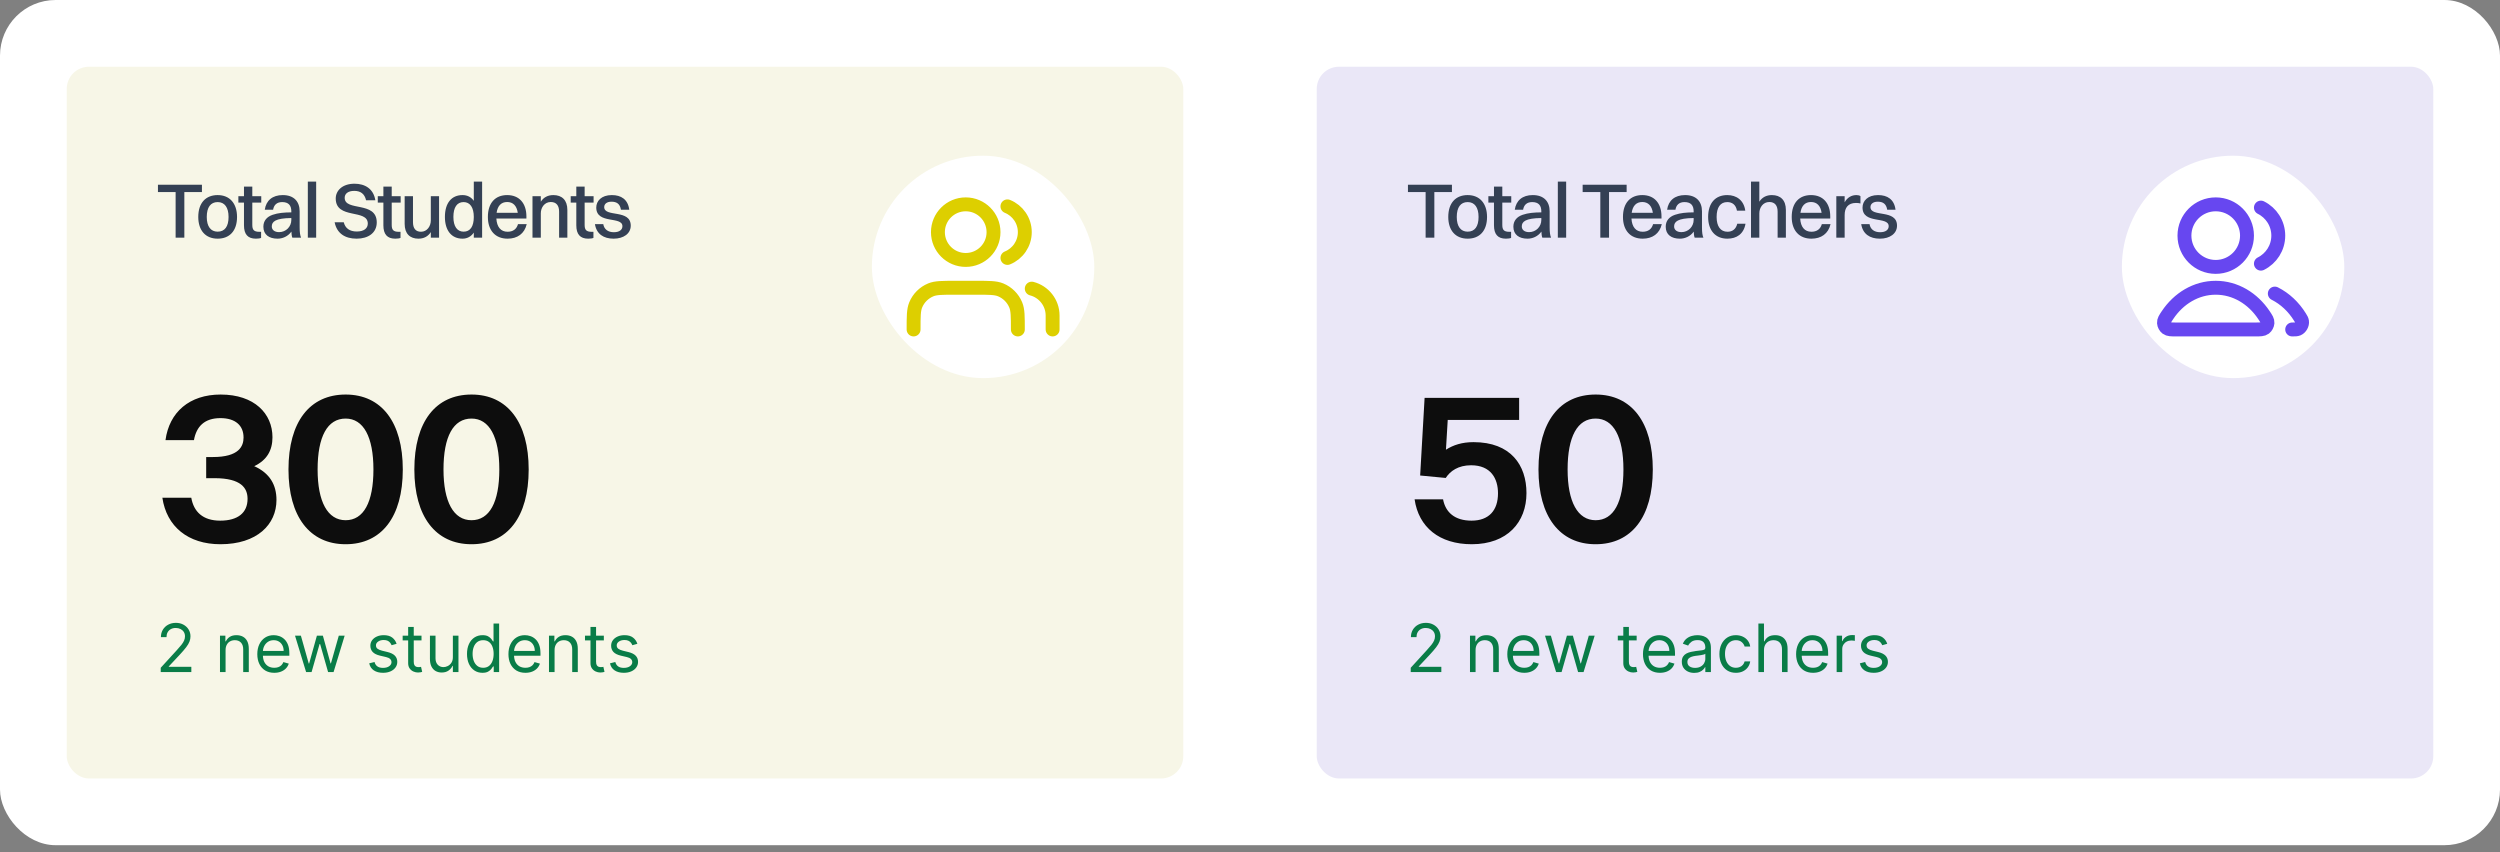 <svg width="305" height="104" viewBox="0 0 305 104" fill="none" xmlns="http://www.w3.org/2000/svg">
<rect x="0" y="0" width="305" height="104" fill="#808080" stroke="none"/>
<rect width="305" height="103.114" rx="6.784" fill="white"/>
<rect x="8.141" y="8.141" width="136.219" height="86.833" rx="2.714" fill="#F7F6E7"/>
<path d="M21.426 28.995V23.429H19.27V22.537H24.636V23.429H22.49V28.995H21.426ZM26.554 29.118C25.082 29.118 24.189 28.121 24.189 26.468C24.189 24.749 25.111 23.8 26.554 23.8C28.026 23.8 28.919 24.816 28.919 26.468C28.919 28.178 27.998 29.118 26.554 29.118ZM26.554 28.263C27.419 28.263 27.884 27.637 27.884 26.468C27.884 25.31 27.409 24.654 26.554 24.654C25.7 24.654 25.225 25.291 25.225 26.468C25.225 27.617 25.7 28.263 26.554 28.263ZM29.765 27.485V24.721H29.081V23.933H29.765V22.764H30.781V23.933H31.873V24.721H30.781V27.428C30.781 28.007 30.942 28.282 31.655 28.282H31.854V29.023C31.74 29.08 31.503 29.118 31.218 29.118C30.23 29.118 29.765 28.577 29.765 27.485ZM33.319 25.585H32.303C32.464 24.464 33.234 23.8 34.497 23.8C35.874 23.8 36.558 24.607 36.558 25.785V27.76C36.558 28.368 36.615 28.719 36.729 28.995H35.665C35.589 28.805 35.561 28.539 35.551 28.254C35.124 28.852 34.468 29.118 33.861 29.118C32.835 29.118 32.132 28.634 32.132 27.665C32.132 26.972 32.512 26.459 33.272 26.202C33.946 25.974 34.63 25.918 35.542 25.908V25.794C35.542 25.053 35.2 24.654 34.421 24.654C33.766 24.654 33.414 25.015 33.319 25.585ZM33.158 27.627C33.158 28.054 33.509 28.32 34.05 28.32C34.896 28.32 35.542 27.646 35.542 26.829V26.601C33.595 26.62 33.158 27.048 33.158 27.627ZM37.555 28.995V22.157H38.572V28.995H37.555ZM42.051 24.132C42.051 25.832 45.964 24.493 45.964 27.133C45.964 28.406 44.928 29.118 43.513 29.118C42.079 29.118 41.091 28.463 40.825 27.114H41.937C42.117 27.846 42.658 28.244 43.523 28.244C44.406 28.244 44.871 27.855 44.871 27.276C44.871 25.452 40.959 26.81 40.959 24.218C40.959 23.249 41.775 22.413 43.247 22.413C44.52 22.413 45.565 23.021 45.793 24.436H44.662C44.482 23.638 43.979 23.287 43.219 23.287C42.478 23.287 42.051 23.619 42.051 24.132ZM46.773 27.485V24.721H46.089V23.933H46.773V22.764H47.789V23.933H48.881V24.721H47.789V27.428C47.789 28.007 47.95 28.282 48.663 28.282H48.862V29.023C48.748 29.08 48.511 29.118 48.226 29.118C47.238 29.118 46.773 28.577 46.773 27.485ZM52.559 26.896V23.933H53.566V28.995H52.559V28.311C52.227 28.852 51.695 29.118 51.049 29.118C50.014 29.118 49.368 28.51 49.368 27.314V23.933H50.384V27.105C50.384 27.836 50.688 28.273 51.362 28.273C52.103 28.273 52.559 27.599 52.559 26.896ZM56.425 29.118C55.086 29.118 54.279 28.121 54.279 26.468C54.279 24.749 55.105 23.8 56.425 23.8C57.005 23.8 57.48 24.037 57.803 24.502V22.157H58.819V28.995H57.803V28.377C57.48 28.852 57.005 29.118 56.425 29.118ZM56.559 28.263C57.366 28.263 57.803 27.637 57.803 26.468C57.803 25.31 57.347 24.654 56.559 24.654C55.751 24.654 55.314 25.3 55.314 26.468C55.314 27.617 55.77 28.263 56.559 28.263ZM64.26 27.342C63.985 28.52 63.111 29.118 61.924 29.118C60.433 29.118 59.521 28.121 59.521 26.468C59.521 24.749 60.433 23.8 61.876 23.8C63.339 23.8 64.222 24.787 64.222 26.411V26.658H60.556C60.613 27.694 61.097 28.273 61.924 28.273C62.569 28.273 63.025 27.969 63.196 27.342H64.26ZM61.876 24.645C61.145 24.645 60.708 25.11 60.584 25.965H63.168C63.044 25.11 62.598 24.645 61.876 24.645ZM64.963 28.995V23.933H65.979V24.607C66.321 24.066 66.853 23.8 67.508 23.8C68.563 23.8 69.218 24.417 69.218 25.614V28.995H68.211V25.823C68.211 25.091 67.888 24.645 67.195 24.645C66.435 24.645 65.979 25.319 65.979 26.022V28.995H64.963ZM70.31 27.485V24.721H69.626V23.933H70.31V22.764H71.326V23.933H72.418V24.721H71.326V27.428C71.326 28.007 71.488 28.282 72.2 28.282H72.399V29.023C72.285 29.08 72.048 29.118 71.763 29.118C70.775 29.118 70.31 28.577 70.31 27.485ZM73.713 25.262C73.713 26.554 76.951 25.471 76.951 27.532C76.951 28.491 76.087 29.118 74.862 29.118C73.636 29.118 72.772 28.548 72.582 27.342H73.599C73.703 27.978 74.178 28.33 74.89 28.33C75.574 28.33 75.935 28.026 75.935 27.599C75.935 26.335 72.744 27.399 72.744 25.319C72.744 24.531 73.361 23.8 74.643 23.8C75.773 23.8 76.609 24.322 76.771 25.585H75.754C75.64 24.873 75.242 24.607 74.596 24.607C74.035 24.607 73.713 24.882 73.713 25.262Z" fill="#344054"/>
<path d="M33.729 60.996C33.729 63.981 31.368 66.396 26.891 66.396C22.929 66.396 20.324 64.225 19.809 60.725H23.336C23.635 62.435 24.747 63.52 26.864 63.52C29.008 63.52 30.202 62.57 30.202 60.861C30.202 59.558 29.442 58.337 26.159 58.337H25.154V55.759H25.968C29.171 55.759 29.713 54.43 29.713 53.371C29.713 51.906 28.709 51.011 26.891 51.011C24.965 51.011 23.96 52.015 23.662 53.697H20.189C20.65 50.278 23.119 48.134 26.918 48.134C31.043 48.134 33.241 50.468 33.241 53.344C33.241 54.945 32.562 56.139 31.016 56.872C32.942 57.74 33.729 59.178 33.729 60.996ZM42.167 66.396C37.772 66.396 35.194 63.004 35.194 57.279C35.194 51.445 37.799 48.134 42.167 48.134C46.563 48.134 49.141 51.526 49.141 57.279C49.141 63.086 46.536 66.396 42.167 66.396ZM42.167 63.466C44.365 63.466 45.559 61.268 45.559 57.279C45.559 53.29 44.338 51.065 42.167 51.065C39.942 51.065 38.748 53.263 38.748 57.279C38.748 61.214 39.969 63.466 42.167 63.466ZM57.525 66.396C53.129 66.396 50.551 63.004 50.551 57.279C50.551 51.445 53.157 48.134 57.525 48.134C61.921 48.134 64.499 51.526 64.499 57.279C64.499 63.086 61.894 66.396 57.525 66.396ZM57.525 63.466C59.723 63.466 60.917 61.268 60.917 57.279C60.917 53.29 59.696 51.065 57.525 51.065C55.3 51.065 54.106 53.263 54.106 57.279C54.106 61.214 55.327 63.466 57.525 63.466Z" fill="#0D0D0D"/>
<path d="M19.608 81.989V81.469L21.562 79.33C21.791 79.079 21.98 78.861 22.128 78.676C22.277 78.49 22.387 78.314 22.458 78.15C22.531 77.985 22.568 77.811 22.568 77.63C22.568 77.422 22.518 77.242 22.418 77.089C22.319 76.937 22.184 76.82 22.013 76.737C21.841 76.654 21.648 76.612 21.435 76.612C21.207 76.612 21.009 76.66 20.839 76.754C20.671 76.847 20.541 76.977 20.449 77.144C20.358 77.312 20.313 77.508 20.313 77.734H19.631C19.631 77.387 19.711 77.083 19.871 76.82C20.031 76.558 20.248 76.354 20.524 76.208C20.802 76.061 21.113 75.988 21.458 75.988C21.805 75.988 22.112 76.061 22.38 76.208C22.648 76.354 22.858 76.552 23.01 76.8C23.162 77.049 23.238 77.326 23.238 77.63C23.238 77.848 23.199 78.061 23.12 78.269C23.043 78.475 22.908 78.705 22.715 78.96C22.524 79.212 22.259 79.521 21.92 79.885L20.59 81.307V81.353H23.343V81.989H19.608ZM27.52 79.318V81.989H26.838V77.549H27.497V78.243H27.555C27.659 78.017 27.817 77.836 28.029 77.699C28.241 77.561 28.514 77.491 28.85 77.491C29.15 77.491 29.413 77.553 29.639 77.676C29.864 77.798 30.04 77.983 30.165 78.231C30.29 78.478 30.353 78.79 30.353 79.168V81.989H29.671V79.214C29.671 78.865 29.58 78.594 29.399 78.399C29.218 78.202 28.969 78.104 28.653 78.104C28.435 78.104 28.241 78.151 28.069 78.246C27.899 78.34 27.765 78.478 27.667 78.659C27.569 78.84 27.52 79.06 27.52 79.318ZM33.461 82.082C33.033 82.082 32.664 81.987 32.354 81.799C32.046 81.608 31.808 81.342 31.64 81.001C31.474 80.658 31.391 80.259 31.391 79.804C31.391 79.349 31.474 78.948 31.64 78.601C31.808 78.252 32.041 77.981 32.34 77.786C32.64 77.59 32.991 77.491 33.392 77.491C33.623 77.491 33.851 77.53 34.077 77.607C34.302 77.684 34.508 77.809 34.693 77.983C34.878 78.154 35.025 78.382 35.135 78.665C35.245 78.948 35.3 79.297 35.3 79.711V80H31.877V79.411H34.606C34.606 79.16 34.556 78.937 34.456 78.74C34.357 78.543 34.217 78.388 34.034 78.275C33.852 78.161 33.639 78.104 33.392 78.104C33.12 78.104 32.885 78.171 32.686 78.306C32.49 78.439 32.339 78.613 32.233 78.827C32.127 79.041 32.074 79.27 32.074 79.515V79.908C32.074 80.243 32.131 80.528 32.247 80.761C32.365 80.992 32.527 81.168 32.736 81.29C32.944 81.409 33.186 81.469 33.461 81.469C33.64 81.469 33.802 81.444 33.947 81.394C34.093 81.342 34.219 81.265 34.325 81.162C34.431 81.058 34.513 80.929 34.571 80.775L35.23 80.96C35.161 81.184 35.044 81.38 34.881 81.55C34.717 81.718 34.514 81.849 34.273 81.943C34.033 82.036 33.762 82.082 33.461 82.082ZM37.344 81.989L35.991 77.549H36.708L37.667 80.949H37.714L38.662 77.549H39.39L40.327 80.937H40.373L41.333 77.549H42.05L40.697 81.989H40.026L39.055 78.578H38.986L38.014 81.989H37.344ZM48.386 78.543L47.774 78.717C47.735 78.615 47.678 78.516 47.603 78.419C47.53 78.321 47.43 78.24 47.303 78.176C47.175 78.113 47.012 78.081 46.814 78.081C46.542 78.081 46.316 78.144 46.135 78.269C45.955 78.392 45.866 78.549 45.866 78.74C45.866 78.91 45.927 79.044 46.051 79.142C46.174 79.24 46.367 79.322 46.629 79.388L47.288 79.549C47.685 79.646 47.981 79.793 48.175 79.992C48.37 80.188 48.468 80.442 48.468 80.752C48.468 81.006 48.394 81.234 48.248 81.434C48.103 81.635 47.901 81.793 47.641 81.908C47.38 82.024 47.078 82.082 46.733 82.082C46.28 82.082 45.905 81.984 45.608 81.787C45.312 81.59 45.124 81.303 45.045 80.925L45.692 80.764C45.754 81.003 45.87 81.182 46.042 81.301C46.215 81.421 46.442 81.481 46.721 81.481C47.039 81.481 47.292 81.413 47.479 81.278C47.668 81.141 47.762 80.978 47.762 80.787C47.762 80.633 47.708 80.503 47.6 80.399C47.492 80.293 47.327 80.214 47.103 80.162L46.363 79.989C45.956 79.892 45.658 79.743 45.467 79.541C45.278 79.337 45.184 79.081 45.184 78.775C45.184 78.524 45.254 78.303 45.395 78.11C45.537 77.917 45.731 77.766 45.976 77.656C46.222 77.546 46.502 77.491 46.814 77.491C47.253 77.491 47.598 77.588 47.849 77.78C48.101 77.973 48.281 78.227 48.386 78.543ZM51.425 77.549V78.127H49.124V77.549H51.425ZM49.795 76.485H50.477V80.717C50.477 80.91 50.505 81.055 50.561 81.151C50.619 81.245 50.692 81.309 50.781 81.342C50.871 81.373 50.967 81.388 51.067 81.388C51.142 81.388 51.204 81.384 51.252 81.376C51.3 81.367 51.339 81.359 51.368 81.353L51.506 81.966C51.46 81.984 51.396 82.001 51.313 82.018C51.23 82.037 51.125 82.047 50.998 82.047C50.805 82.047 50.616 82.006 50.431 81.923C50.248 81.84 50.096 81.714 49.974 81.544C49.855 81.374 49.795 81.161 49.795 80.902V76.485ZM55.25 80.174V77.549H55.932V81.989H55.25V81.238H55.204C55.1 81.463 54.938 81.655 54.718 81.813C54.498 81.969 54.221 82.047 53.886 82.047C53.608 82.047 53.361 81.986 53.145 81.865C52.93 81.742 52.76 81.557 52.637 81.31C52.513 81.061 52.452 80.748 52.452 80.371V77.549H53.134V80.324C53.134 80.648 53.225 80.906 53.406 81.099C53.589 81.292 53.822 81.388 54.105 81.388C54.275 81.388 54.447 81.345 54.623 81.258C54.8 81.171 54.949 81.038 55.068 80.859C55.189 80.68 55.25 80.451 55.25 80.174ZM58.858 82.082C58.489 82.082 58.162 81.988 57.879 81.801C57.595 81.612 57.374 81.347 57.214 81.004C57.054 80.659 56.974 80.251 56.974 79.781C56.974 79.314 57.054 78.91 57.214 78.567C57.374 78.224 57.596 77.959 57.881 77.772C58.167 77.585 58.496 77.491 58.87 77.491C59.159 77.491 59.388 77.539 59.555 77.636C59.725 77.73 59.854 77.838 59.943 77.96C60.033 78.079 60.103 78.177 60.154 78.254H60.211V76.069H60.894V81.989H60.235V81.307H60.154C60.103 81.388 60.032 81.49 59.94 81.614C59.847 81.735 59.715 81.844 59.544 81.94C59.372 82.035 59.144 82.082 58.858 82.082ZM58.951 81.469C59.225 81.469 59.456 81.398 59.645 81.255C59.834 81.111 59.977 80.911 60.076 80.657C60.174 80.4 60.223 80.105 60.223 79.769C60.223 79.438 60.175 79.148 60.078 78.899C59.982 78.648 59.84 78.454 59.651 78.315C59.462 78.174 59.229 78.104 58.951 78.104C58.662 78.104 58.421 78.178 58.228 78.327C58.038 78.473 57.894 78.673 57.798 78.925C57.703 79.176 57.656 79.457 57.656 79.769C57.656 80.085 57.704 80.372 57.8 80.631C57.899 80.887 58.043 81.091 58.234 81.243C58.427 81.394 58.666 81.469 58.951 81.469ZM64.1 82.082C63.672 82.082 63.303 81.987 62.992 81.799C62.684 81.608 62.446 81.342 62.278 81.001C62.113 80.658 62.03 80.259 62.03 79.804C62.03 79.349 62.113 78.948 62.278 78.601C62.446 78.252 62.679 77.981 62.978 77.786C63.279 77.59 63.629 77.491 64.03 77.491C64.261 77.491 64.49 77.53 64.715 77.607C64.941 77.684 65.146 77.809 65.331 77.983C65.516 78.154 65.663 78.382 65.773 78.665C65.883 78.948 65.938 79.297 65.938 79.711V80H62.515V79.411H65.244C65.244 79.16 65.194 78.937 65.094 78.74C64.996 78.543 64.855 78.388 64.672 78.275C64.491 78.161 64.277 78.104 64.03 78.104C63.758 78.104 63.523 78.171 63.325 78.306C63.128 78.439 62.977 78.613 62.871 78.827C62.765 79.041 62.712 79.27 62.712 79.515V79.908C62.712 80.243 62.77 80.528 62.886 80.761C63.003 80.992 63.166 81.168 63.374 81.29C63.582 81.409 63.824 81.469 64.1 81.469C64.279 81.469 64.441 81.444 64.585 81.394C64.732 81.342 64.858 81.265 64.964 81.162C65.07 81.058 65.152 80.929 65.21 80.775L65.869 80.96C65.799 81.184 65.683 81.38 65.519 81.55C65.355 81.718 65.153 81.849 64.912 81.943C64.671 82.036 64.4 82.082 64.1 82.082ZM67.658 79.318V81.989H66.976V77.549H67.635V78.243H67.693C67.797 78.017 67.955 77.836 68.167 77.699C68.379 77.561 68.653 77.491 68.988 77.491C69.289 77.491 69.552 77.553 69.777 77.676C70.003 77.798 70.178 77.983 70.303 78.231C70.429 78.478 70.491 78.79 70.491 79.168V81.989H69.809V79.214C69.809 78.865 69.718 78.594 69.537 78.399C69.356 78.202 69.108 78.104 68.791 78.104C68.574 78.104 68.379 78.151 68.207 78.246C68.038 78.34 67.904 78.478 67.806 78.659C67.707 78.84 67.658 79.06 67.658 79.318ZM73.669 77.549V78.127H71.368V77.549H73.669ZM72.038 76.485H72.721V80.717C72.721 80.91 72.749 81.055 72.805 81.151C72.862 81.245 72.936 81.309 73.024 81.342C73.115 81.373 73.21 81.388 73.311 81.388C73.386 81.388 73.447 81.384 73.496 81.376C73.544 81.367 73.582 81.359 73.611 81.353L73.75 81.966C73.704 81.984 73.639 82.001 73.556 82.018C73.473 82.037 73.368 82.047 73.241 82.047C73.048 82.047 72.859 82.006 72.674 81.923C72.491 81.84 72.339 81.714 72.218 81.544C72.098 81.374 72.038 81.161 72.038 80.902V76.485ZM77.761 78.543L77.148 78.717C77.109 78.615 77.053 78.516 76.978 78.419C76.904 78.321 76.804 78.24 76.677 78.176C76.55 78.113 76.387 78.081 76.188 78.081C75.917 78.081 75.69 78.144 75.509 78.269C75.33 78.392 75.24 78.549 75.24 78.74C75.24 78.91 75.302 79.044 75.425 79.142C75.549 79.24 75.741 79.322 76.003 79.388L76.662 79.549C77.059 79.646 77.355 79.793 77.55 79.992C77.745 80.188 77.842 80.442 77.842 80.752C77.842 81.006 77.769 81.234 77.622 81.434C77.478 81.635 77.275 81.793 77.015 81.908C76.755 82.024 76.452 82.082 76.107 82.082C75.654 82.082 75.28 81.984 74.983 81.787C74.686 81.59 74.498 81.303 74.419 80.925L75.067 80.764C75.128 81.003 75.245 81.182 75.416 81.301C75.59 81.421 75.816 81.481 76.096 81.481C76.414 81.481 76.666 81.413 76.853 81.278C77.042 81.141 77.136 80.978 77.136 80.787C77.136 80.633 77.083 80.503 76.975 80.399C76.867 80.293 76.701 80.214 76.477 80.162L75.737 79.989C75.331 79.892 75.032 79.743 74.841 79.541C74.652 79.337 74.558 79.081 74.558 78.775C74.558 78.524 74.628 78.303 74.769 78.11C74.912 77.917 75.105 77.766 75.35 77.656C75.597 77.546 75.876 77.491 76.188 77.491C76.628 77.491 76.973 77.588 77.223 77.78C77.476 77.973 77.655 78.227 77.761 78.543Z" fill="#097C47"/>
<rect x="106.37" y="18.995" width="27.135" height="27.135" rx="13.568" fill="white"/>
<path d="M128.418 40.194V38.498C128.418 36.918 127.337 35.59 125.874 35.213M122.906 25.177C124.149 25.68 125.026 26.899 125.026 28.322C125.026 29.746 124.149 30.965 122.906 31.468M124.178 40.194C124.178 38.614 124.178 37.823 123.919 37.2C123.575 36.369 122.915 35.709 122.084 35.364C121.46 35.106 120.67 35.106 119.09 35.106H116.546C114.965 35.106 114.175 35.106 113.552 35.364C112.721 35.709 112.06 36.369 111.716 37.2C111.458 37.823 111.458 38.614 111.458 40.194M121.21 28.322C121.21 30.196 119.691 31.714 117.818 31.714C115.945 31.714 114.426 30.196 114.426 28.322C114.426 26.449 115.945 24.93 117.818 24.93C119.691 24.93 121.21 26.449 121.21 28.322Z" stroke="#DDCF00" stroke-width="1.696" stroke-linecap="round" stroke-linejoin="round"/>
<rect x="160.641" y="8.141" width="136.219" height="86.833" rx="2.714" fill="#EAE7F7"/>
<path d="M173.926 28.995V23.429H171.77V22.537H177.136V23.429H174.99V28.995H173.926ZM179.054 29.118C177.582 29.118 176.689 28.121 176.689 26.468C176.689 24.749 177.611 23.8 179.054 23.8C180.526 23.8 181.419 24.816 181.419 26.468C181.419 28.178 180.498 29.118 179.054 29.118ZM179.054 28.263C179.919 28.263 180.384 27.637 180.384 26.468C180.384 25.31 179.909 24.654 179.054 24.654C178.2 24.654 177.725 25.291 177.725 26.468C177.725 27.617 178.2 28.263 179.054 28.263ZM182.265 27.485V24.721H181.581V23.933H182.265V22.764H183.281V23.933H184.373V24.721H183.281V27.428C183.281 28.007 183.442 28.282 184.155 28.282H184.354V29.023C184.24 29.08 184.003 29.118 183.718 29.118C182.73 29.118 182.265 28.577 182.265 27.485ZM185.819 25.585H184.803C184.964 24.464 185.734 23.8 186.997 23.8C188.374 23.8 189.058 24.607 189.058 25.785V27.76C189.058 28.368 189.115 28.719 189.229 28.995H188.165C188.089 28.805 188.061 28.539 188.051 28.254C187.624 28.852 186.968 29.118 186.361 29.118C185.335 29.118 184.632 28.634 184.632 27.665C184.632 26.972 185.012 26.459 185.772 26.202C186.446 25.974 187.13 25.918 188.042 25.908V25.794C188.042 25.053 187.7 24.654 186.921 24.654C186.266 24.654 185.914 25.015 185.819 25.585ZM185.658 27.627C185.658 28.054 186.009 28.32 186.55 28.32C187.396 28.32 188.042 27.646 188.042 26.829V26.601C186.095 26.62 185.658 27.048 185.658 27.627ZM190.055 28.995V22.157H191.071V28.995H190.055ZM195.239 28.995V23.429H193.083V22.537H198.449V23.429H196.303V28.995H195.239ZM202.741 27.342C202.466 28.52 201.592 29.118 200.405 29.118C198.914 29.118 198.002 28.121 198.002 26.468C198.002 24.749 198.914 23.8 200.358 23.8C201.82 23.8 202.703 24.787 202.703 26.411V26.658H199.038C199.095 27.694 199.579 28.273 200.405 28.273C201.051 28.273 201.507 27.969 201.678 27.342H202.741ZM200.358 24.645C199.626 24.645 199.189 25.11 199.066 25.965H201.649C201.526 25.11 201.079 24.645 200.358 24.645ZM204.404 25.585H203.388C203.549 24.464 204.318 23.8 205.581 23.8C206.959 23.8 207.642 24.607 207.642 25.785V27.76C207.642 28.368 207.699 28.719 207.813 28.995H206.75C206.674 28.805 206.645 28.539 206.636 28.254C206.208 28.852 205.553 29.118 204.945 29.118C203.919 29.118 203.217 28.634 203.217 27.665C203.217 26.972 203.597 26.459 204.356 26.202C205.031 25.974 205.714 25.918 206.626 25.908V25.794C206.626 25.053 206.284 24.654 205.505 24.654C204.85 24.654 204.499 25.015 204.404 25.585ZM204.242 27.627C204.242 28.054 204.594 28.32 205.135 28.32C205.98 28.32 206.626 27.646 206.626 26.829V26.601C204.679 26.62 204.242 27.048 204.242 27.627ZM212.923 25.699H211.907C211.783 24.977 211.318 24.654 210.729 24.654C209.884 24.654 209.428 25.3 209.428 26.468C209.428 27.617 209.903 28.273 210.758 28.273C211.366 28.273 211.793 27.941 211.945 27.295H212.952C212.733 28.558 211.859 29.118 210.739 29.118C209.276 29.118 208.393 28.111 208.393 26.468C208.393 24.749 209.295 23.8 210.729 23.8C211.859 23.8 212.752 24.436 212.923 25.699ZM213.622 28.995V22.157H214.638V24.607C214.98 24.066 215.512 23.8 216.167 23.8C217.221 23.8 217.877 24.417 217.877 25.614V28.995H216.87V25.823C216.87 25.091 216.547 24.645 215.854 24.645C215.094 24.645 214.638 25.319 214.638 26.022V28.995H213.622ZM223.328 27.342C223.053 28.52 222.179 29.118 220.992 29.118C219.501 29.118 218.589 28.121 218.589 26.468C218.589 24.749 219.501 23.8 220.944 23.8C222.407 23.8 223.29 24.787 223.29 26.411V26.658H219.624C219.681 27.694 220.165 28.273 220.992 28.273C221.637 28.273 222.093 27.969 222.264 27.342H223.328ZM220.944 24.645C220.213 24.645 219.776 25.11 219.653 25.965H222.236C222.112 25.11 221.666 24.645 220.944 24.645ZM224.031 28.995V23.933H225.047V24.683C225.38 24.075 225.902 23.8 226.491 23.8C226.69 23.8 226.88 23.847 226.975 23.933V24.825C226.823 24.778 226.643 24.759 226.434 24.759C225.465 24.759 225.047 25.348 225.047 26.231V28.995H224.031ZM228.197 25.262C228.197 26.554 231.436 25.471 231.436 27.532C231.436 28.491 230.572 29.118 229.346 29.118C228.121 29.118 227.257 28.548 227.067 27.342H228.083C228.188 27.978 228.663 28.33 229.375 28.33C230.059 28.33 230.42 28.026 230.42 27.599C230.42 26.335 227.229 27.399 227.229 25.319C227.229 24.531 227.846 23.8 229.128 23.8C230.258 23.8 231.094 24.322 231.255 25.585H230.239C230.125 24.873 229.726 24.607 229.081 24.607C228.52 24.607 228.197 24.882 228.197 25.262Z" fill="#344054"/>
<path d="M186.229 60.155C186.229 63.71 183.896 66.396 179.554 66.396C175.592 66.396 173.069 64.307 172.58 60.915H176.053C176.352 62.516 177.492 63.52 179.527 63.52C181.643 63.52 182.756 62.272 182.756 60.182C182.756 58.392 181.888 56.763 179.473 56.763C177.899 56.763 176.922 57.469 176.379 58.31L173.259 58.012L173.801 48.541H185.334V51.228H176.623L176.406 54.864C177.302 54.294 178.36 53.941 179.771 53.941C184.33 53.941 186.229 56.763 186.229 60.155ZM194.667 66.396C190.272 66.396 187.694 63.004 187.694 57.279C187.694 51.445 190.299 48.134 194.667 48.134C199.063 48.134 201.641 51.526 201.641 57.279C201.641 63.086 199.036 66.396 194.667 66.396ZM194.667 63.466C196.865 63.466 198.059 61.268 198.059 57.279C198.059 53.29 196.838 51.065 194.667 51.065C192.442 51.065 191.248 53.263 191.248 57.279C191.248 61.214 192.47 63.466 194.667 63.466Z" fill="#0D0D0D"/>
<path d="M172.108 81.989V81.469L174.062 79.33C174.291 79.079 174.48 78.861 174.628 78.676C174.777 78.49 174.887 78.314 174.958 78.15C175.031 77.985 175.068 77.811 175.068 77.63C175.068 77.422 175.018 77.242 174.917 77.089C174.819 76.937 174.684 76.82 174.513 76.737C174.341 76.654 174.149 76.612 173.935 76.612C173.707 76.612 173.509 76.66 173.339 76.754C173.171 76.847 173.041 76.977 172.949 77.144C172.858 77.312 172.813 77.508 172.813 77.734H172.131C172.131 77.387 172.211 77.083 172.371 76.82C172.531 76.558 172.748 76.354 173.024 76.208C173.302 76.061 173.613 75.988 173.958 75.988C174.305 75.988 174.612 76.061 174.88 76.208C175.148 76.354 175.358 76.552 175.51 76.8C175.662 77.049 175.738 77.326 175.738 77.63C175.738 77.848 175.699 78.061 175.62 78.269C175.543 78.475 175.408 78.705 175.215 78.96C175.024 79.212 174.759 79.521 174.42 79.885L173.09 81.307V81.353H175.843V81.989H172.108ZM180.02 79.318V81.989H179.338V77.549H179.997V78.243H180.054C180.159 78.017 180.317 77.836 180.529 77.699C180.741 77.561 181.014 77.491 181.35 77.491C181.65 77.491 181.913 77.553 182.139 77.676C182.364 77.798 182.54 77.983 182.665 78.231C182.79 78.478 182.853 78.79 182.853 79.168V81.989H182.171V79.214C182.171 78.865 182.08 78.594 181.899 78.399C181.718 78.202 181.469 78.104 181.153 78.104C180.935 78.104 180.741 78.151 180.569 78.246C180.399 78.34 180.266 78.478 180.167 78.659C180.069 78.84 180.02 79.06 180.02 79.318ZM185.961 82.082C185.533 82.082 185.164 81.987 184.854 81.799C184.546 81.608 184.308 81.342 184.14 81.001C183.974 80.658 183.891 80.259 183.891 79.804C183.891 79.349 183.974 78.948 184.14 78.601C184.308 78.252 184.541 77.981 184.84 77.786C185.14 77.59 185.491 77.491 185.892 77.491C186.123 77.491 186.351 77.53 186.577 77.607C186.802 77.684 187.008 77.809 187.193 77.983C187.378 78.154 187.525 78.382 187.635 78.665C187.745 78.948 187.8 79.297 187.8 79.711V80H184.377V79.411H187.106C187.106 79.16 187.056 78.937 186.956 78.74C186.857 78.543 186.717 78.388 186.534 78.275C186.352 78.161 186.138 78.104 185.892 78.104C185.62 78.104 185.385 78.171 185.186 78.306C184.99 78.439 184.839 78.613 184.733 78.827C184.627 79.041 184.574 79.27 184.574 79.515V79.908C184.574 80.243 184.631 80.528 184.747 80.761C184.865 80.992 185.027 81.168 185.236 81.29C185.444 81.409 185.686 81.469 185.961 81.469C186.14 81.469 186.302 81.444 186.447 81.394C186.593 81.342 186.72 81.265 186.826 81.162C186.932 81.058 187.013 80.929 187.071 80.775L187.73 80.96C187.661 81.184 187.544 81.38 187.381 81.55C187.217 81.718 187.014 81.849 186.773 81.943C186.533 82.036 186.262 82.082 185.961 82.082ZM189.844 81.989L188.491 77.549H189.208L190.167 80.949H190.214L191.162 77.549H191.89L192.827 80.937H192.873L193.833 77.549H194.55L193.197 81.989H192.526L191.555 78.578H191.486L190.514 81.989H189.844ZM199.672 77.549V78.127H197.371V77.549H199.672ZM198.042 76.485H198.724V80.717C198.724 80.91 198.752 81.055 198.808 81.151C198.866 81.245 198.939 81.309 199.028 81.342C199.118 81.373 199.214 81.388 199.314 81.388C199.389 81.388 199.451 81.384 199.499 81.376C199.547 81.367 199.586 81.359 199.615 81.353L199.753 81.966C199.707 81.984 199.642 82.001 199.56 82.018C199.477 82.037 199.372 82.047 199.245 82.047C199.052 82.047 198.863 82.006 198.678 81.923C198.495 81.84 198.343 81.714 198.221 81.544C198.102 81.374 198.042 81.161 198.042 80.902V76.485ZM202.513 82.082C202.085 82.082 201.716 81.987 201.405 81.799C201.097 81.608 200.859 81.342 200.691 81.001C200.526 80.658 200.443 80.259 200.443 79.804C200.443 79.349 200.526 78.948 200.691 78.601C200.859 78.252 201.092 77.981 201.391 77.786C201.692 77.59 202.042 77.491 202.443 77.491C202.674 77.491 202.903 77.53 203.128 77.607C203.354 77.684 203.559 77.809 203.744 77.983C203.929 78.154 204.077 78.382 204.186 78.665C204.296 78.948 204.351 79.297 204.351 79.711V80H200.928V79.411H203.657C203.657 79.16 203.607 78.937 203.507 78.74C203.409 78.543 203.268 78.388 203.085 78.275C202.904 78.161 202.69 78.104 202.443 78.104C202.171 78.104 201.936 78.171 201.738 78.306C201.541 78.439 201.39 78.613 201.284 78.827C201.178 79.041 201.125 79.27 201.125 79.515V79.908C201.125 80.243 201.183 80.528 201.298 80.761C201.416 80.992 201.579 81.168 201.787 81.29C201.995 81.409 202.237 81.469 202.513 81.469C202.692 81.469 202.854 81.444 202.998 81.394C203.145 81.342 203.271 81.265 203.377 81.162C203.483 81.058 203.565 80.929 203.623 80.775L204.282 80.96C204.212 81.184 204.096 81.38 203.932 81.55C203.768 81.718 203.566 81.849 203.325 81.943C203.084 82.036 202.813 82.082 202.513 82.082ZM206.696 82.093C206.414 82.093 206.159 82.04 205.93 81.934C205.7 81.826 205.518 81.671 205.383 81.469C205.248 81.265 205.181 81.018 205.181 80.729C205.181 80.475 205.231 80.268 205.331 80.11C205.431 79.95 205.565 79.825 205.733 79.734C205.901 79.644 206.086 79.576 206.288 79.532C206.492 79.486 206.698 79.449 206.904 79.422C207.174 79.388 207.392 79.362 207.56 79.344C207.73 79.325 207.853 79.293 207.93 79.249C208.009 79.204 208.049 79.127 208.049 79.017V78.994C208.049 78.709 207.97 78.488 207.814 78.329C207.66 78.171 207.426 78.093 207.112 78.093C206.786 78.093 206.531 78.164 206.346 78.306C206.161 78.449 206.031 78.601 205.956 78.763L205.308 78.532C205.424 78.262 205.578 78.052 205.771 77.902C205.965 77.749 206.177 77.643 206.407 77.584C206.638 77.522 206.865 77.491 207.089 77.491C207.231 77.491 207.395 77.508 207.58 77.543C207.767 77.576 207.947 77.644 208.121 77.749C208.296 77.853 208.442 78.01 208.557 78.22C208.673 78.43 208.731 78.711 208.731 79.064V81.989H208.049V81.388H208.014C207.968 81.484 207.891 81.588 207.783 81.697C207.675 81.807 207.531 81.901 207.352 81.978C207.173 82.055 206.954 82.093 206.696 82.093ZM206.8 81.481C207.07 81.481 207.297 81.427 207.482 81.322C207.669 81.216 207.81 81.079 207.904 80.911C208 80.743 208.049 80.567 208.049 80.382V79.758C208.02 79.792 207.956 79.824 207.858 79.853C207.761 79.88 207.65 79.904 207.522 79.925C207.397 79.945 207.275 79.962 207.155 79.977C207.038 79.991 206.942 80.002 206.869 80.012C206.692 80.035 206.526 80.073 206.372 80.125C206.22 80.175 206.096 80.251 206.002 80.353C205.909 80.453 205.863 80.59 205.863 80.764C205.863 81.001 205.951 81.18 206.126 81.301C206.303 81.421 206.528 81.481 206.8 81.481ZM211.78 82.082C211.364 82.082 211.005 81.984 210.704 81.787C210.404 81.59 210.173 81.32 210.011 80.975C209.849 80.63 209.768 80.236 209.768 79.792C209.768 79.341 209.851 78.943 210.016 78.598C210.184 78.251 210.417 77.981 210.716 77.786C211.017 77.59 211.367 77.491 211.768 77.491C212.081 77.491 212.362 77.549 212.612 77.665C212.863 77.78 213.068 77.942 213.228 78.15C213.388 78.358 213.487 78.601 213.526 78.879H212.844C212.792 78.676 212.676 78.497 212.497 78.341C212.319 78.183 212.081 78.104 211.78 78.104C211.514 78.104 211.281 78.173 211.08 78.312C210.882 78.449 210.727 78.643 210.615 78.893C210.505 79.142 210.45 79.434 210.45 79.769C210.45 80.112 210.504 80.411 210.612 80.665C210.722 80.92 210.876 81.117 211.075 81.258C211.275 81.399 211.51 81.469 211.78 81.469C211.957 81.469 212.118 81.438 212.263 81.376C212.407 81.315 212.53 81.226 212.63 81.111C212.73 80.995 212.801 80.856 212.844 80.694H213.526C213.487 80.956 213.392 81.192 213.24 81.403C213.089 81.611 212.89 81.776 212.641 81.9C212.395 82.021 212.108 82.082 211.78 82.082ZM215.206 79.318V81.989H214.523V76.069H215.206V78.243H215.263C215.367 78.013 215.523 77.831 215.732 77.696C215.942 77.56 216.221 77.491 216.57 77.491C216.873 77.491 217.138 77.552 217.365 77.673C217.592 77.793 217.769 77.977 217.894 78.225C218.021 78.472 218.085 78.786 218.085 79.168V81.989H217.403V79.214C217.403 78.861 217.311 78.589 217.128 78.396C216.947 78.201 216.695 78.104 216.373 78.104C216.15 78.104 215.949 78.151 215.772 78.246C215.597 78.34 215.458 78.478 215.356 78.659C215.256 78.84 215.206 79.06 215.206 79.318ZM221.195 82.082C220.767 82.082 220.398 81.987 220.087 81.799C219.779 81.608 219.541 81.342 219.373 81.001C219.208 80.658 219.125 80.259 219.125 79.804C219.125 79.349 219.208 78.948 219.373 78.601C219.541 78.252 219.774 77.981 220.073 77.786C220.374 77.59 220.724 77.491 221.125 77.491C221.356 77.491 221.585 77.53 221.81 77.607C222.036 77.684 222.241 77.809 222.426 77.983C222.611 78.154 222.759 78.382 222.868 78.665C222.978 78.948 223.033 79.297 223.033 79.711V80H219.61V79.411H222.339C222.339 79.16 222.289 78.937 222.189 78.74C222.091 78.543 221.95 78.388 221.767 78.275C221.586 78.161 221.372 78.104 221.125 78.104C220.853 78.104 220.618 78.171 220.42 78.306C220.223 78.439 220.072 78.613 219.966 78.827C219.86 79.041 219.807 79.27 219.807 79.515V79.908C219.807 80.243 219.865 80.528 219.98 80.761C220.098 80.992 220.261 81.168 220.469 81.29C220.677 81.409 220.919 81.469 221.195 81.469C221.374 81.469 221.536 81.444 221.68 81.394C221.827 81.342 221.953 81.265 222.059 81.162C222.165 81.058 222.247 80.929 222.305 80.775L222.964 80.96C222.894 81.184 222.778 81.38 222.614 81.55C222.45 81.718 222.248 81.849 222.007 81.943C221.766 82.036 221.495 82.082 221.195 82.082ZM224.071 81.989V77.549H224.73V78.22H224.776C224.857 78 225.004 77.822 225.216 77.685C225.428 77.548 225.667 77.48 225.933 77.48C225.983 77.48 226.045 77.481 226.121 77.483C226.196 77.484 226.253 77.487 226.291 77.491V78.185C226.268 78.179 226.215 78.171 226.132 78.159C226.051 78.145 225.965 78.139 225.875 78.139C225.659 78.139 225.466 78.184 225.297 78.275C225.129 78.363 224.996 78.487 224.898 78.645C224.801 78.801 224.753 78.979 224.753 79.179V81.989H224.071ZM230.245 78.543L229.632 78.717C229.594 78.615 229.537 78.516 229.462 78.419C229.388 78.321 229.288 78.24 229.161 78.176C229.034 78.113 228.871 78.081 228.672 78.081C228.401 78.081 228.174 78.144 227.993 78.269C227.814 78.392 227.724 78.549 227.724 78.74C227.724 78.91 227.786 79.044 227.909 79.142C228.033 79.24 228.225 79.322 228.487 79.388L229.147 79.549C229.544 79.646 229.839 79.793 230.034 79.992C230.229 80.188 230.326 80.442 230.326 80.752C230.326 81.006 230.253 81.234 230.106 81.434C229.962 81.635 229.759 81.793 229.499 81.908C229.239 82.024 228.936 82.082 228.591 82.082C228.139 82.082 227.764 81.984 227.467 81.787C227.17 81.59 226.982 81.303 226.903 80.925L227.551 80.764C227.612 81.003 227.729 81.182 227.901 81.301C228.074 81.421 228.3 81.481 228.58 81.481C228.898 81.481 229.15 81.413 229.337 81.278C229.526 81.141 229.621 80.978 229.621 80.787C229.621 80.633 229.567 80.503 229.459 80.399C229.351 80.293 229.185 80.214 228.962 80.162L228.221 79.989C227.815 79.892 227.516 79.743 227.325 79.541C227.136 79.337 227.042 79.081 227.042 78.775C227.042 78.524 227.112 78.303 227.253 78.11C227.396 77.917 227.589 77.766 227.834 77.656C228.081 77.546 228.36 77.491 228.672 77.491C229.112 77.491 229.457 77.588 229.707 77.78C229.96 77.973 230.139 78.227 230.245 78.543Z" fill="#097C47"/>
<rect x="258.87" y="18.995" width="27.135" height="27.135" rx="13.568" fill="white"/>
<path d="M277.526 35.816C278.76 36.436 279.819 37.431 280.591 38.676C280.744 38.922 280.821 39.045 280.847 39.216C280.901 39.563 280.664 39.989 280.341 40.127C280.182 40.194 280.003 40.194 279.646 40.194M275.83 32.166C277.086 31.541 277.95 30.245 277.95 28.746C277.95 27.248 277.086 25.951 275.83 25.327M274.134 28.746C274.134 30.854 272.425 32.562 270.318 32.562C268.21 32.562 266.502 30.854 266.502 28.746C266.502 26.639 268.21 24.93 270.318 24.93C272.425 24.93 274.134 26.639 274.134 28.746ZM264.432 38.446C265.784 36.416 267.917 35.106 270.318 35.106C272.718 35.106 274.851 36.416 276.203 38.446C276.5 38.891 276.648 39.113 276.631 39.397C276.617 39.618 276.472 39.889 276.296 40.022C276.069 40.194 275.757 40.194 275.132 40.194H265.503C264.879 40.194 264.567 40.194 264.34 40.022C264.163 39.889 264.018 39.618 264.005 39.397C263.988 39.113 264.136 38.891 264.432 38.446Z" stroke="#6747F0" stroke-width="1.696" stroke-linecap="round" stroke-linejoin="round"/>
</svg>
